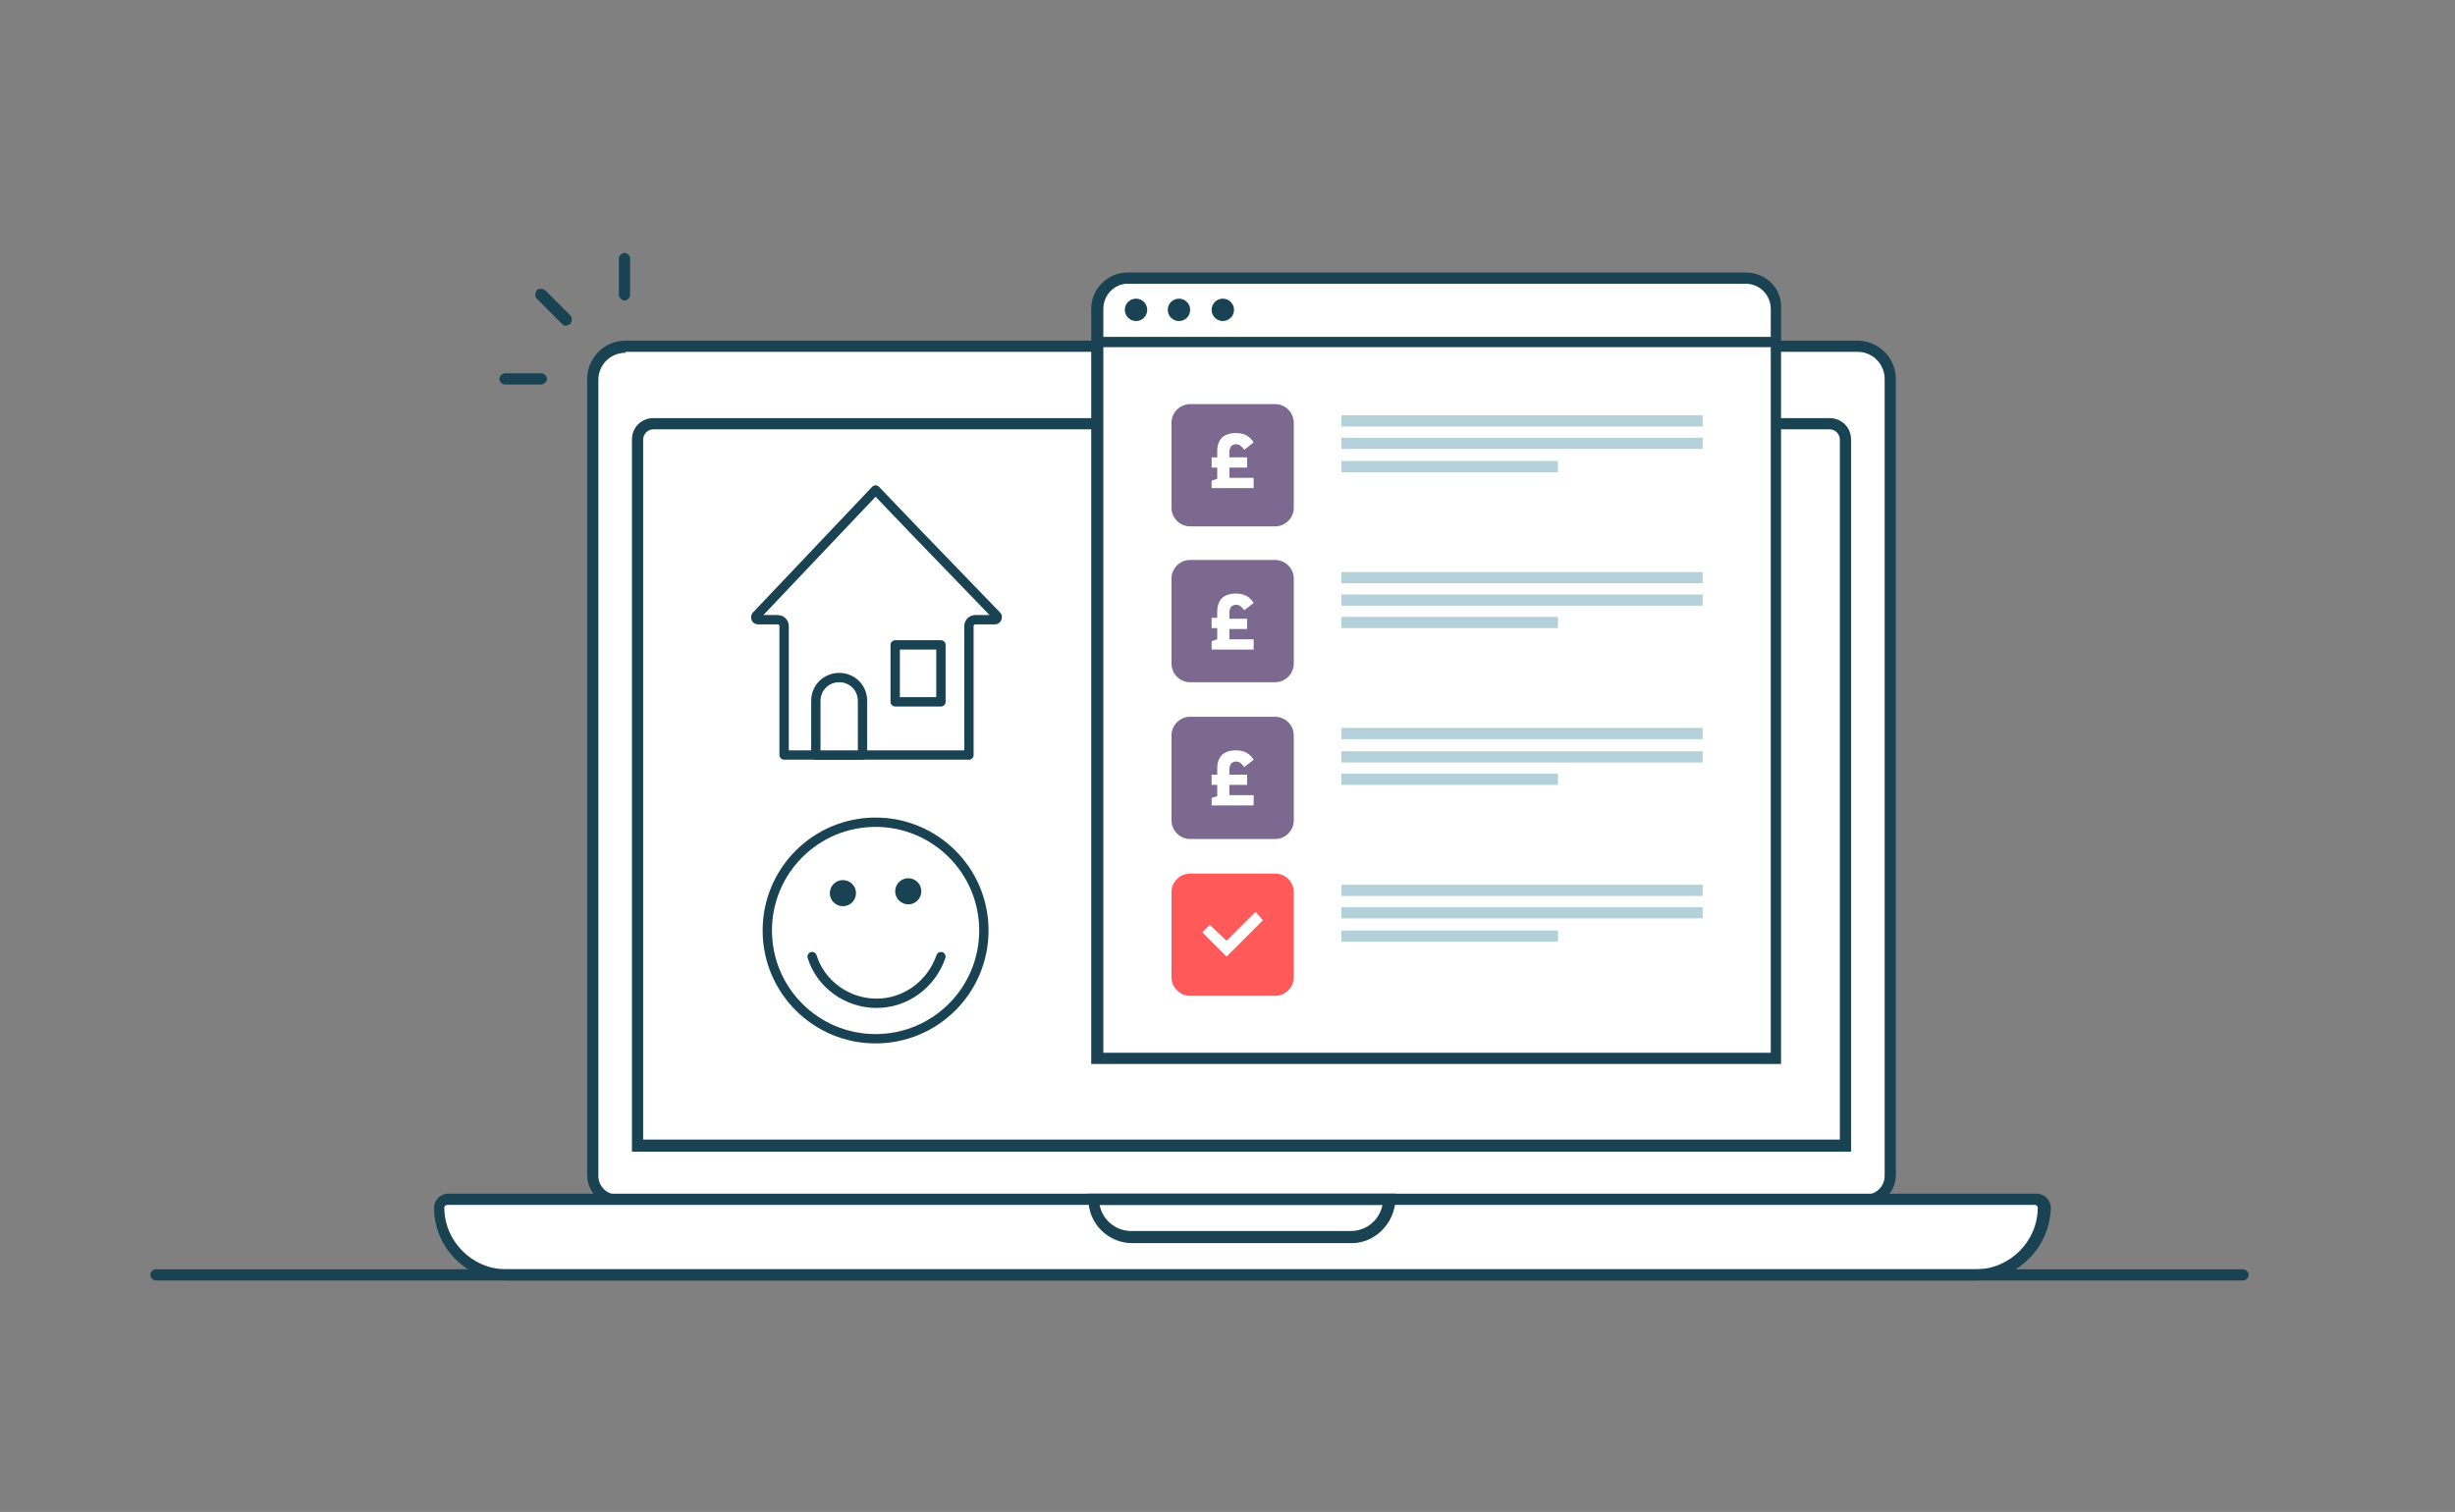 <svg xmlns="http://www.w3.org/2000/svg" xmlns:xlink="http://www.w3.org/1999/xlink" id="Layer_1" x="0px" y="0px" viewBox="0 0 263 162" xml:space="preserve">
<rect x="0" y="0" width="263" height="162" fill="#808080" stroke="none"/>
<g>
	<g id="Laptop_2_">
		<g>
			<path fill="#FFFFFF" d="M195.8,128.5H70.2c-3.7,0-6.7,1.1-6.7-2.6v-82c0-4.9-0.1-6.8,4.8-6.8h129.4c4.9,0,4.8,1.8,4.8,6.8v81.2     C202.5,128.9,199.5,128.5,195.8,128.5z"></path>
			<path fill="#194253" d="M199.9,129.1H66.1c-1.8,0-3.2-1.4-3.2-3.2V40.6c0-2.2,1.8-4.1,4.1-4.1h132c2.2,0,4.1,1.8,4.1,4.1v85.3     C203.1,127.7,201.7,129.1,199.9,129.1z M67,37.8c-1.6,0-2.9,1.3-2.9,2.9v85.3c0,1.1,0.9,2,2,2h133.8c1.1,0,2-0.9,2-2V40.6     c0-1.6-1.3-2.9-2.9-2.9H67z"></path>
		</g>
		<g>
			<path fill="#FFFFFF" d="M197.7,122.7H68.3V49.9c0-2.5,2-4.5,4.5-4.5h120.4c2.5,0,4.5,2,4.5,4.5V122.7z"></path>
			<path fill="#194253" d="M198.3,123.4H67.7V47.1c0-1.3,1-2.3,2.3-2.3H196c1.3,0,2.3,1,2.3,2.3V123.4z M68.9,122.1h128.2v-75     c0-0.6-0.5-1.1-1.1-1.1H70c-0.6,0-1.1,0.5-1.1,1.1V122.1z"></path>
		</g>
		<g>
			<circle fill="#194253" cx="133" cy="41.3" r="1.3"></circle>
		</g>
		<g>
			<path fill="#FFFFFF" d="M211.7,136.6H54.3c-4,0-7.2-3.2-7.2-7.2v0c0-0.5,0.4-0.9,0.9-0.9h170.2c0.5,0,0.9,0.4,0.9,0.9v0     C219,133.4,215.7,136.6,211.7,136.6z"></path>
			<path fill="#194253" d="M211.7,137.2H54.3c-4.3,0-7.8-3.5-7.8-7.8c0-0.8,0.7-1.5,1.5-1.5h170.2c0.8,0,1.5,0.7,1.5,1.5     C219.6,133.7,216.1,137.2,211.7,137.2z M47.9,129.1c-0.1,0-0.3,0.1-0.3,0.3c0,3.6,3,6.6,6.6,6.6h157.5c3.6,0,6.6-3,6.6-6.6     c0-0.1-0.1-0.3-0.3-0.3H47.9z"></path>
		</g>
		<g>
			<path fill="#194253" d="M144.8,133.2h-23.5c-2.6,0-4.7-2.1-4.7-4.7v-0.6h32.9v0.6C149.4,131.1,147.3,133.2,144.8,133.2z      M117.8,129.1c0.3,1.6,1.7,2.8,3.4,2.8h23.5c1.7,0,3.1-1.2,3.4-2.8H117.8z"></path>
		</g>
	</g>
	<g id="TableLine_2_">
		<path fill="#194253" d="M240.3,137.2H16.7c-0.3,0-0.6-0.3-0.6-0.6s0.3-0.6,0.6-0.6h223.6c0.3,0,0.6,0.3,0.6,0.6    S240.6,137.2,240.3,137.2z"></path>
	</g>
	<g id="Lines_1_">
		<path fill="#194253" d="M60.6,34.9c-0.2,0-0.3-0.1-0.4-0.2l-2.7-2.7c-0.2-0.2-0.2-0.6,0-0.9c0.2-0.2,0.6-0.2,0.9,0l2.7,2.7    c0.2,0.2,0.2,0.6,0,0.9C60.9,34.8,60.8,34.9,60.6,34.9z"></path>
		<path fill="#194253" d="M66.5,32c-0.1-0.1-0.2-0.3-0.2-0.4v-3.9c0-0.3,0.3-0.6,0.6-0.6c0.3,0,0.6,0.3,0.6,0.6v3.9    c0,0.3-0.3,0.6-0.6,0.6C66.8,32.2,66.7,32.2,66.5,32z"></path>
		<path fill="#194253" d="M58.4,41c-0.1,0.1-0.3,0.2-0.4,0.2h-3.9c-0.3,0-0.6-0.3-0.6-0.6s0.3-0.6,0.6-0.6H58c0.3,0,0.6,0.3,0.6,0.6    C58.6,40.8,58.5,40.9,58.4,41z"></path>
	</g>
	<g id="Checklist_2_">
		<g id="Browser_1_">
			<path fill="#FFFFFF" d="M117.6,113.4V33c0-1.8,1.5-3.3,3.3-3.3H187c1.8,0,3.3,1.5,3.3,3.3v80.3H117.6z"></path>
			<g>
				<g>
					<g>
						<circle fill="#194253" cx="121.7" cy="33.2" r="1.2"></circle>
					</g>
				</g>
				<g>
					<g>
						<circle fill="#194253" cx="126.3" cy="33.2" r="1.2"></circle>
					</g>
				</g>
				<g>
					<g>
						<circle fill="#194253" cx="131" cy="33.2" r="1.2"></circle>
					</g>
				</g>
			</g>
			<path fill="#194253" d="M187,29.2h-66.2c-2.1,0-3.9,1.7-3.9,3.9V114h73.9V33C190.9,30.9,189.2,29.2,187,29.2z M120.8,30.4H187     c1.5,0,2.7,1.2,2.7,2.7v3h-71.5v-3C118.2,31.6,119.4,30.4,120.8,30.4z M118.2,112.8V37.2h71.5v75.6H118.2z"></path>
		</g>
		<g id="Tick_1_">
			<g>
				<path fill="#7C6990" d="M136.6,56.4h-9.1c-1.1,0-2-0.9-2-2v-9.1c0-1.1,0.9-2,2-2h9.1c1.1,0,2,0.9,2,2v9.1      C138.6,55.5,137.7,56.4,136.6,56.4z"></path>
			</g>
			<g>
				<rect x="143.7" y="44.5" fill="#B4D0D9" width="38.7" height="1.2"></rect>
				<rect x="143.7" y="46.9" fill="#B4D0D9" width="38.7" height="1.2"></rect>
				<rect x="143.7" y="49.4" fill="#B4D0D9" width="23.2" height="1.2"></rect>
			</g>
			<g>
				<path fill="#7C6990" d="M136.6,73.1h-9.1c-1.1,0-2-0.9-2-2v-9.1c0-1.1,0.9-2,2-2h9.1c1.1,0,2,0.9,2,2v9.1      C138.6,72.2,137.7,73.1,136.6,73.1z"></path>
			</g>
			<g>
				<rect x="143.7" y="61.3" fill="#B4D0D9" width="38.7" height="1.2"></rect>
				<rect x="143.7" y="63.7" fill="#B4D0D9" width="38.7" height="1.2"></rect>
				<rect x="143.7" y="66.1" fill="#B4D0D9" width="23.2" height="1.2"></rect>
			</g>
			<g>
				<path fill="#7C6990" d="M136.6,89.9h-9.1c-1.1,0-2-0.9-2-2v-9.1c0-1.1,0.9-2,2-2h9.1c1.1,0,2,0.9,2,2v9.1      C138.6,89,137.7,89.9,136.6,89.9z"></path>
			</g>
			<g>
				<rect x="143.7" y="78" fill="#B4D0D9" width="38.7" height="1.2"></rect>
				<rect x="143.7" y="80.5" fill="#B4D0D9" width="38.7" height="1.2"></rect>
				<rect x="143.7" y="82.9" fill="#B4D0D9" width="23.2" height="1.2"></rect>
			</g>
			<g>
				<path fill="#FF595A" d="M136.6,106.7h-9.1c-1.1,0-2-0.9-2-2v-9.1c0-1.1,0.9-2,2-2h9.1c1.1,0,2,0.9,2,2v9.1      C138.6,105.8,137.7,106.7,136.6,106.7z"></path>
				<polygon fill="#FFFFFF" points="134.5,97.7 131.4,100.8 129.6,99.1 128.8,99.9 131.4,102.5 135.3,98.6     "></polygon>
			</g>
			<g>
				<rect x="143.7" y="94.8" fill="#B4D0D9" width="38.7" height="1.2"></rect>
				<rect x="143.7" y="97.2" fill="#B4D0D9" width="38.7" height="1.2"></rect>
				<rect x="143.7" y="99.7" fill="#B4D0D9" width="23.2" height="1.2"></rect>
			</g>
		</g>
	</g>
	<g>
		<g>
			<path fill="#FFFFFF" stroke="#194253" stroke-linecap="round" stroke-linejoin="round" stroke-miterlimit="10" d="M98.3,57.2     l-4.5-4.7L81,66c-0.1,0.2,0,0.4,0.2,0.4h2.1c0.4,0,0.7,0.3,0.7,0.7v13.8h19.8V67.1c0-0.4,0.3-0.7,0.7-0.7h2.1     c0.2,0,0.3-0.3,0.2-0.4L98.3,57.2"></path>
			<path fill="#FFFFFF" stroke="#194253" stroke-linecap="round" stroke-linejoin="round" stroke-miterlimit="10" d="M92.4,80.9h-5     v-5.8c0-1.4,1.1-2.5,2.5-2.5h0c1.4,0,2.5,1.1,2.5,2.5V80.9z"></path>
			
				<rect x="95.9" y="69.1" fill="#FFFFFF" stroke="#194253" stroke-linecap="round" stroke-linejoin="round" stroke-miterlimit="10" width="4.9" height="6.1"></rect>
		</g>
	</g>
	
		<circle fill="#FFFFFF" stroke="#194253" stroke-linecap="round" stroke-linejoin="round" stroke-miterlimit="10" cx="93.8" cy="99.7" r="11.6"></circle>
	<path fill="#FFFFFF" stroke="#194253" stroke-linecap="round" stroke-linejoin="round" stroke-miterlimit="10" d="M100.8,102.5   c-1,2.9-3.7,5-6.9,5c-3.2,0-6-2.1-6.9-5"></path>
	
		<circle fill="#194253" stroke="#194253" stroke-linecap="round" stroke-linejoin="round" stroke-miterlimit="10" cx="90.3" cy="95.7" r="0.9"></circle>
	
		<circle fill="#194253" stroke="#194253" stroke-linecap="round" stroke-linejoin="round" stroke-miterlimit="10" cx="97.3" cy="95.5" r="0.9"></circle>
	<g>
		<path fill="#FFFFFF" d="M129.8,51.5l0.6-0.2v-1.2h-0.6V49h0.6v-0.7c0-0.6,0.2-1.1,0.5-1.4c0.3-0.3,0.8-0.5,1.5-0.5    c1,0,1.5,0.4,1.9,1l-1,0.8c-0.3-0.4-0.5-0.6-0.9-0.6c-0.2,0-0.4,0.1-0.5,0.2c-0.1,0.1-0.2,0.4-0.2,0.6V49h1.9v1.1h-1.9v1.1h2.6    v1.1h-4.5V51.5z"></path>
	</g>
	<g>
		<path fill="#FFFFFF" d="M129.8,68.7l0.6-0.2v-1.2h-0.6v-1.1h0.6v-0.7c0-0.6,0.2-1.1,0.5-1.4c0.3-0.3,0.8-0.5,1.5-0.5    c1,0,1.5,0.4,1.9,1l-1,0.8c-0.3-0.4-0.5-0.6-0.9-0.6c-0.2,0-0.4,0.1-0.5,0.2c-0.1,0.1-0.2,0.4-0.2,0.6v0.7h1.9v1.1h-1.9v1.1h2.6    v1.1h-4.5V68.7z"></path>
	</g>
	<g>
		<path fill="#FFFFFF" d="M129.8,85.5l0.6-0.2v-1.2h-0.6V83h0.6v-0.7c0-0.6,0.2-1.1,0.5-1.4c0.3-0.3,0.8-0.5,1.5-0.5    c1,0,1.5,0.4,1.9,1l-1,0.8c-0.3-0.4-0.5-0.6-0.9-0.6c-0.2,0-0.4,0.1-0.5,0.2c-0.1,0.1-0.2,0.4-0.2,0.6V83h1.9v1.1h-1.9v1.1h2.6    v1.1h-4.5V85.5z"></path>
	</g>
</g>
</svg>